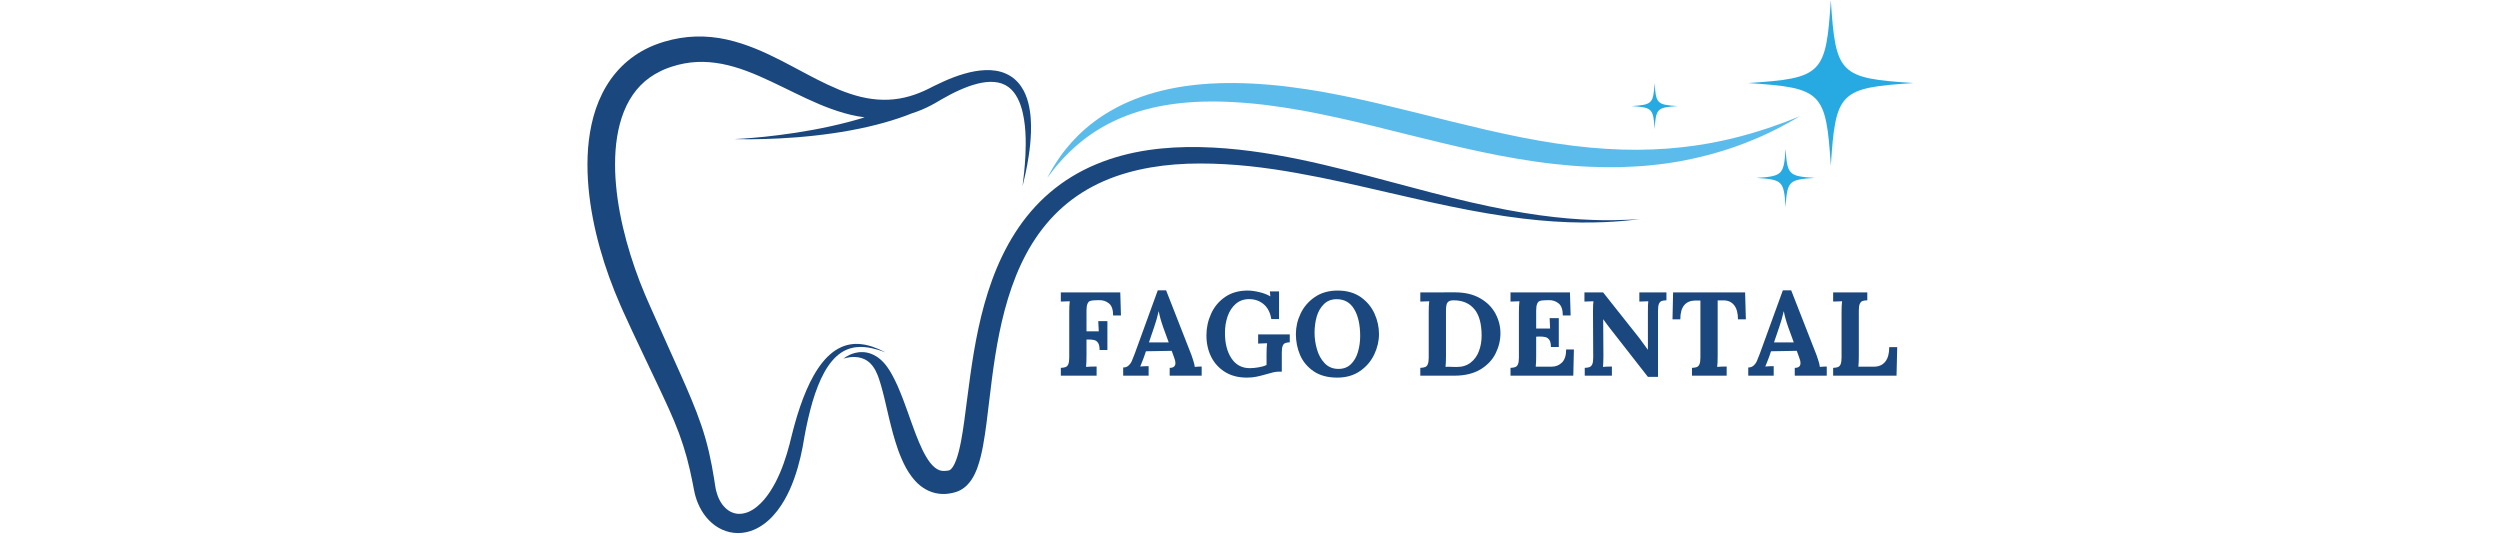 <svg xmlns="http://www.w3.org/2000/svg" xmlns:xlink="http://www.w3.org/1999/xlink" width="700" zoomAndPan="magnify" viewBox="0 0 525 112.5" height="150" preserveAspectRatio="xMidYMid meet" version="1.2"><defs><clipPath id="5027a97798"><path d="M 123.367 7.629 L 216.617 7.629 L 216.617 111.945 L 123.367 111.945 Z M 123.367 7.629 "/></clipPath><clipPath id="2d149c45cb"><path d="M 367.059 0.055 L 401.867 0.055 L 401.867 34.938 L 367.059 34.938 Z M 367.059 0.055 "/></clipPath></defs><g id="fcc35e6e94"><path style=" stroke:none;fill-rule:nonzero;fill:#1a477e;fill-opacity:1;" d="M 177.129 75.312 C 177.129 75.312 177.172 75.273 177.262 75.203 C 177.352 75.137 177.488 75.035 177.68 74.918 C 177.871 74.801 178.117 74.66 178.422 74.52 C 178.727 74.379 179.098 74.227 179.539 74.121 C 179.98 74.012 180.496 73.926 181.082 73.941 C 181.668 73.953 182.324 74.055 182.992 74.32 C 183.328 74.453 183.664 74.617 183.992 74.82 C 184.324 75.02 184.641 75.266 184.949 75.531 C 185.562 76.07 186.117 76.73 186.598 77.477 C 186.656 77.562 186.715 77.652 186.773 77.746 C 186.832 77.84 186.891 77.934 186.949 78.027 C 187.062 78.215 187.172 78.402 187.281 78.598 C 187.5 78.984 187.703 79.383 187.906 79.793 C 188.109 80.203 188.305 80.625 188.5 81.055 C 188.688 81.488 188.875 81.934 189.059 82.383 C 189.242 82.836 189.426 83.293 189.609 83.762 C 189.781 84.23 189.957 84.711 190.137 85.195 C 190.312 85.68 190.492 86.168 190.676 86.668 C 190.852 87.168 191.031 87.672 191.211 88.184 C 191.395 88.691 191.582 89.207 191.773 89.727 C 191.957 90.246 192.152 90.77 192.355 91.293 C 192.555 91.816 192.77 92.336 192.988 92.855 C 193.203 93.375 193.434 93.891 193.676 94.395 C 193.918 94.898 194.18 95.391 194.457 95.855 C 194.73 96.328 195.02 96.773 195.332 97.168 C 195.641 97.562 195.969 97.906 196.301 98.172 C 196.629 98.441 196.949 98.629 197.281 98.75 C 197.609 98.867 197.961 98.918 198.367 98.902 C 198.574 98.898 198.793 98.875 199.023 98.832 C 199.082 98.82 199.137 98.812 199.199 98.797 L 199.285 98.777 C 199.312 98.77 199.223 98.797 199.289 98.777 L 199.355 98.758 C 199.383 98.75 199.395 98.746 199.379 98.75 C 199.379 98.75 199.375 98.75 199.371 98.75 C 199.355 98.758 199.379 98.75 199.383 98.746 C 199.402 98.738 199.422 98.73 199.441 98.723 C 199.516 98.684 199.605 98.625 199.715 98.52 C 199.824 98.414 199.949 98.266 200.074 98.082 C 200.324 97.711 200.57 97.199 200.781 96.633 C 201.211 95.488 201.531 94.133 201.805 92.734 C 202.074 91.324 202.297 89.852 202.504 88.34 C 203.332 82.289 204.016 75.699 205.469 68.953 C 206.195 65.582 207.109 62.164 208.348 58.785 C 209.586 55.406 211.148 52.059 213.156 48.918 C 215.16 45.777 217.621 42.848 220.527 40.391 C 223.426 37.922 226.734 35.934 230.227 34.484 C 233.723 33.023 237.387 32.078 241.059 31.531 C 244.73 30.984 248.422 30.812 252.027 30.891 C 259.277 31.035 266.293 32.117 272.957 33.484 C 276.289 34.176 279.535 34.953 282.699 35.746 C 285.863 36.539 288.941 37.355 291.934 38.156 C 294.922 38.953 297.828 39.734 300.641 40.457 C 303.453 41.184 306.176 41.859 308.801 42.465 C 311.422 43.062 313.945 43.605 316.355 44.055 C 318.762 44.512 321.059 44.883 323.223 45.188 C 327.555 45.789 331.359 46.082 334.5 46.188 C 337.645 46.309 340.117 46.219 341.801 46.152 C 342.223 46.133 342.598 46.113 342.918 46.098 C 343.238 46.078 343.508 46.059 343.727 46.043 C 344.16 46.016 344.387 46 344.387 46 C 344.387 46 344.164 46.027 343.73 46.082 C 343.512 46.109 343.246 46.145 342.926 46.184 C 342.605 46.215 342.234 46.258 341.812 46.301 C 341.395 46.348 340.926 46.387 340.406 46.43 C 339.887 46.477 339.32 46.512 338.711 46.555 C 338.098 46.598 337.438 46.621 336.738 46.656 C 336.035 46.676 335.285 46.711 334.496 46.719 C 332.918 46.742 331.164 46.738 329.258 46.664 C 327.355 46.59 325.293 46.457 323.098 46.254 C 318.711 45.84 313.781 45.129 308.453 44.109 C 305.789 43.602 303.027 43.027 300.176 42.402 C 297.324 41.773 294.387 41.094 291.371 40.398 C 285.344 39.008 279 37.516 272.402 36.348 C 269.105 35.758 265.746 35.25 262.34 34.891 C 258.934 34.539 255.469 34.332 252.004 34.336 C 248.527 34.336 245.059 34.578 241.641 35.164 C 238.234 35.754 234.887 36.676 231.758 38.051 C 228.625 39.422 225.723 41.238 223.195 43.469 C 220.664 45.699 218.508 48.316 216.742 51.172 C 214.973 54.027 213.582 57.105 212.477 60.262 C 211.371 63.418 210.535 66.652 209.875 69.879 C 209.211 73.109 208.727 76.336 208.309 79.523 C 207.891 82.711 207.559 85.859 207.152 88.965 C 206.945 90.52 206.723 92.066 206.438 93.609 C 206.145 95.156 205.805 96.699 205.227 98.285 C 204.93 99.082 204.57 99.891 204.031 100.715 C 203.758 101.121 203.438 101.535 203.039 101.926 C 202.641 102.316 202.16 102.68 201.609 102.961 C 201.473 103.035 201.332 103.098 201.188 103.156 C 201.113 103.188 201.051 103.215 200.957 103.246 L 200.82 103.293 L 200.723 103.324 L 200.539 103.379 L 200.375 103.422 C 200.266 103.453 200.152 103.48 200.043 103.508 C 199.594 103.613 199.125 103.688 198.641 103.723 C 197.676 103.785 196.645 103.668 195.699 103.34 C 194.75 103.02 193.906 102.516 193.211 101.953 C 192.516 101.379 191.957 100.754 191.477 100.125 C 191 99.496 190.602 98.863 190.254 98.238 C 189.906 97.605 189.613 96.98 189.348 96.367 C 189.078 95.75 188.844 95.145 188.625 94.547 C 188.41 93.949 188.219 93.363 188.039 92.781 C 187.863 92.203 187.695 91.637 187.535 91.078 C 187.383 90.52 187.242 89.969 187.105 89.43 C 186.973 88.895 186.84 88.367 186.711 87.848 C 186.59 87.332 186.473 86.824 186.355 86.324 C 186.125 85.34 185.902 84.391 185.688 83.48 C 185.578 83.027 185.465 82.59 185.352 82.164 C 185.242 81.738 185.133 81.324 185.016 80.926 C 184.902 80.527 184.781 80.145 184.656 79.773 C 184.598 79.59 184.535 79.406 184.473 79.23 C 184.438 79.145 184.41 79.059 184.375 78.973 C 184.344 78.887 184.309 78.801 184.277 78.719 C 184.016 78.07 183.715 77.496 183.367 77.016 C 183.02 76.531 182.633 76.137 182.211 75.836 C 181.793 75.535 181.348 75.324 180.906 75.191 C 180.461 75.059 180.027 74.992 179.633 74.977 C 178.836 74.938 178.191 75.043 177.77 75.141 C 177.344 75.23 177.129 75.312 177.129 75.312 "/><path style=" stroke:none;fill-rule:nonzero;fill:#5bbceb;fill-opacity:1;" d="M 219.926 37.359 C 219.926 37.359 220.004 37.215 220.152 36.934 C 220.223 36.793 220.316 36.621 220.426 36.414 C 220.535 36.207 220.672 35.973 220.824 35.707 C 220.977 35.438 221.156 35.145 221.355 34.824 C 221.547 34.496 221.777 34.152 222.023 33.777 C 222.262 33.398 222.547 33.012 222.84 32.59 C 222.992 32.383 223.156 32.172 223.32 31.953 C 223.402 31.844 223.488 31.734 223.574 31.621 C 223.664 31.512 223.75 31.402 223.844 31.289 C 224.562 30.379 225.422 29.422 226.426 28.434 C 227.426 27.445 228.582 26.445 229.891 25.465 C 231.199 24.488 232.676 23.551 234.301 22.68 C 235.922 21.809 237.703 21.027 239.609 20.344 C 241.512 19.66 243.551 19.102 245.68 18.652 C 247.812 18.203 250.043 17.895 252.34 17.691 C 253.488 17.59 254.656 17.52 255.836 17.484 L 256.281 17.465 L 256.738 17.457 C 257.027 17.453 257.316 17.449 257.605 17.445 C 258.18 17.43 258.793 17.438 259.402 17.441 C 261.828 17.457 264.27 17.598 266.758 17.812 C 269.246 18.023 271.758 18.344 274.285 18.73 C 274.918 18.82 275.551 18.926 276.184 19.031 C 276.816 19.133 277.449 19.242 278.086 19.355 C 279.355 19.578 280.625 19.832 281.898 20.086 C 283.168 20.344 284.441 20.613 285.715 20.891 C 286.352 21.031 286.988 21.172 287.629 21.312 C 288.262 21.461 288.898 21.609 289.535 21.758 C 292.078 22.355 294.621 22.98 297.156 23.602 C 302.219 24.875 307.258 26.141 312.219 27.285 C 313.457 27.57 314.695 27.844 315.926 28.105 C 317.156 28.371 318.383 28.625 319.598 28.867 C 322.039 29.348 324.453 29.762 326.832 30.125 C 331.59 30.844 336.215 31.281 340.609 31.41 C 342.809 31.477 344.949 31.469 347.02 31.383 C 349.086 31.301 351.082 31.156 352.996 30.945 C 354.906 30.734 356.738 30.484 358.469 30.172 C 359.336 30.035 360.172 29.852 360.992 29.691 C 361.402 29.613 361.805 29.516 362.199 29.43 C 362.594 29.34 362.984 29.254 363.367 29.168 C 366.426 28.441 369.07 27.648 371.223 26.922 C 371.766 26.75 372.27 26.559 372.75 26.391 C 373.227 26.227 373.68 26.074 374.09 25.914 C 374.508 25.758 374.891 25.613 375.242 25.484 C 375.418 25.418 375.586 25.352 375.742 25.293 C 375.902 25.23 376.051 25.168 376.195 25.113 C 377.332 24.656 377.941 24.414 377.941 24.414 C 377.941 24.414 377.375 24.746 376.316 25.363 C 375.246 25.965 373.668 26.84 371.594 27.832 C 371.07 28.074 370.52 28.328 369.945 28.598 C 369.359 28.848 368.746 29.109 368.105 29.383 C 367.469 29.656 366.789 29.91 366.09 30.184 C 365.391 30.453 364.652 30.707 363.895 30.98 C 360.848 32.027 357.328 33.004 353.41 33.746 C 352.922 33.832 352.426 33.922 351.926 34.012 C 351.422 34.098 350.914 34.164 350.402 34.246 C 350.145 34.281 349.887 34.324 349.629 34.359 C 349.367 34.391 349.109 34.426 348.844 34.457 C 348.32 34.52 347.793 34.598 347.258 34.645 C 345.117 34.883 342.895 35.016 340.609 35.086 C 336.035 35.207 331.207 34.988 326.266 34.422 C 323.793 34.148 321.297 33.781 318.781 33.359 C 317.523 33.148 316.262 32.922 314.996 32.684 C 313.734 32.438 312.465 32.18 311.199 31.914 C 306.125 30.855 301.039 29.586 295.973 28.34 C 293.445 27.703 290.922 27.07 288.41 26.465 C 287.156 26.164 285.902 25.863 284.656 25.566 C 283.406 25.273 282.16 24.984 280.918 24.715 C 279.68 24.441 278.441 24.184 277.211 23.934 C 276.594 23.809 275.98 23.68 275.367 23.566 C 274.754 23.449 274.145 23.328 273.535 23.223 C 271.098 22.781 268.68 22.41 266.301 22.105 C 266.004 22.07 265.707 22.031 265.41 21.992 C 265.113 21.961 264.82 21.93 264.523 21.895 C 264.227 21.863 263.934 21.832 263.641 21.801 C 263.344 21.773 263.051 21.746 262.758 21.719 C 262.465 21.695 262.176 21.668 261.883 21.641 C 261.59 21.613 261.301 21.598 261.012 21.574 C 260.43 21.531 259.852 21.484 259.285 21.457 C 258.719 21.426 258.164 21.391 257.57 21.375 C 257.281 21.367 256.992 21.355 256.699 21.348 L 256.484 21.34 L 256.375 21.336 C 256.352 21.336 256.379 21.336 256.344 21.336 L 256.289 21.332 L 255.871 21.328 C 254.75 21.309 253.645 21.32 252.555 21.348 C 248.199 21.469 244.105 22.035 240.453 23.031 C 236.797 24.012 233.59 25.43 230.938 27.023 C 228.285 28.621 226.176 30.371 224.566 31.945 C 222.949 33.52 221.809 34.902 221.059 35.859 C 220.871 36.102 220.707 36.316 220.562 36.5 C 220.426 36.688 220.309 36.848 220.215 36.973 C 220.023 37.227 219.926 37.359 219.926 37.359 "/><g clip-rule="nonzero" clip-path="url(#5027a97798)"><path style=" stroke:none;fill-rule:nonzero;fill:#1a477e;fill-opacity:1;" d="M 216.449 24.812 C 216.367 23.781 216.223 22.699 215.934 21.574 C 215.641 20.453 215.203 19.277 214.449 18.172 C 214.078 17.625 213.621 17.094 213.082 16.629 C 212.543 16.164 211.918 15.77 211.238 15.469 C 210.562 15.168 209.84 14.961 209.105 14.848 C 208.371 14.73 207.625 14.699 206.887 14.727 C 205.402 14.785 203.934 15.074 202.492 15.488 C 201.047 15.902 199.629 16.449 198.219 17.078 C 197.512 17.391 196.809 17.723 196.105 18.074 C 195.387 18.438 194.746 18.777 194.094 19.066 C 192.766 19.668 191.371 20.16 189.926 20.488 C 188.48 20.816 186.984 20.98 185.461 20.953 C 183.941 20.926 182.391 20.727 180.836 20.355 C 179.277 19.984 177.715 19.453 176.148 18.809 C 174.582 18.16 173.008 17.41 171.41 16.598 C 169.816 15.781 168.199 14.906 166.535 14.023 C 164.875 13.137 163.16 12.238 161.367 11.406 C 159.57 10.566 157.691 9.781 155.703 9.141 C 153.719 8.504 151.617 8.004 149.434 7.789 C 147.25 7.57 144.996 7.625 142.785 7.992 C 141.676 8.172 140.582 8.43 139.508 8.75 C 139.242 8.832 138.973 8.914 138.711 9.004 L 138.512 9.07 C 138.527 9.062 138.379 9.117 138.363 9.121 L 138.273 9.156 L 137.918 9.285 C 137.797 9.332 137.688 9.367 137.555 9.418 L 137.129 9.594 L 136.707 9.77 C 136.57 9.832 136.441 9.891 136.309 9.953 C 134.207 10.926 132.219 12.285 130.539 13.961 C 128.852 15.633 127.48 17.605 126.445 19.688 C 125.926 20.73 125.484 21.805 125.113 22.891 C 124.746 23.977 124.453 25.078 124.211 26.184 C 123.738 28.395 123.477 30.621 123.398 32.832 C 123.359 33.938 123.355 35.039 123.387 36.137 C 123.422 37.234 123.492 38.324 123.586 39.41 C 123.984 43.754 124.832 47.996 125.984 52.113 C 127.129 56.23 128.598 60.219 130.277 64.07 C 130.484 64.555 130.703 65.031 130.918 65.512 C 131.133 65.973 131.344 66.438 131.555 66.902 C 131.984 67.828 132.41 68.754 132.836 69.676 C 133.703 71.508 134.562 73.332 135.422 75.148 C 136.277 76.953 137.133 78.746 137.98 80.531 C 138.812 82.309 139.656 84.062 140.434 85.805 C 140.828 86.676 141.203 87.539 141.566 88.402 C 141.926 89.266 142.27 90.125 142.59 90.988 C 143.227 92.707 143.777 94.426 144.25 96.164 C 144.723 97.902 145.109 99.66 145.457 101.414 C 145.543 101.855 145.625 102.297 145.711 102.734 C 145.773 103.055 145.793 103.164 145.867 103.477 L 145.965 103.895 L 146.074 104.281 C 146.371 105.312 146.801 106.312 147.359 107.254 C 147.641 107.727 147.957 108.18 148.309 108.609 C 148.664 109.039 149.055 109.445 149.48 109.816 C 150.328 110.562 151.34 111.16 152.441 111.527 C 152.992 111.711 153.562 111.836 154.137 111.898 C 154.711 111.961 155.285 111.957 155.844 111.898 C 156.969 111.785 158.016 111.434 158.941 110.961 C 159.867 110.488 160.68 109.902 161.391 109.258 C 162.102 108.613 162.723 107.922 163.273 107.207 C 164.367 105.773 165.199 104.27 165.879 102.762 C 166.551 101.25 167.078 99.746 167.508 98.262 C 167.938 96.777 168.281 95.316 168.551 93.887 C 168.676 93.184 168.797 92.488 168.918 91.801 C 168.98 91.469 169.039 91.137 169.102 90.809 C 169.164 90.48 169.23 90.152 169.293 89.828 C 169.559 88.535 169.848 87.285 170.156 86.082 C 170.777 83.684 171.516 81.484 172.406 79.566 C 173.297 77.648 174.367 76.016 175.629 74.855 C 176.258 74.277 176.934 73.828 177.621 73.512 C 178.312 73.191 179.012 73.012 179.684 72.922 C 180.352 72.836 180.988 72.844 181.57 72.895 C 182.152 72.945 182.68 73.035 183.152 73.141 C 184.09 73.352 184.797 73.59 185.273 73.754 C 185.746 73.922 185.988 74.02 185.988 74.02 C 185.988 74.02 185.758 73.895 185.305 73.676 C 184.852 73.457 184.176 73.133 183.242 72.816 C 182.312 72.508 181.105 72.18 179.629 72.219 C 178.891 72.246 178.09 72.363 177.277 72.652 C 176.465 72.938 175.648 73.379 174.883 73.961 C 174.121 74.547 173.395 75.258 172.738 76.078 C 172.406 76.488 172.09 76.918 171.785 77.371 C 171.48 77.824 171.188 78.297 170.91 78.789 C 170.344 79.77 169.828 80.824 169.352 81.938 C 168.867 83.047 168.426 84.219 168.008 85.438 C 167.59 86.656 167.203 87.926 166.84 89.242 C 166.754 89.57 166.664 89.902 166.574 90.238 C 166.484 90.574 166.398 90.914 166.312 91.254 C 166.148 91.918 165.98 92.594 165.809 93.273 C 165.457 94.613 165.059 95.965 164.574 97.312 C 164.094 98.664 163.523 100.004 162.852 101.301 C 162.168 102.59 161.387 103.844 160.453 104.934 C 159.984 105.477 159.48 105.977 158.945 106.41 C 158.41 106.848 157.836 107.203 157.254 107.465 C 156.078 107.977 154.879 108.062 153.816 107.637 C 152.75 107.227 151.793 106.305 151.152 105.086 C 150.828 104.48 150.578 103.805 150.398 103.094 L 150.332 102.828 L 150.285 102.582 C 150.254 102.457 150.203 102.117 150.184 101.992 C 150.113 101.535 150.043 101.074 149.973 100.613 C 149.676 98.77 149.336 96.895 148.898 95.004 C 148.68 94.059 148.434 93.109 148.168 92.16 C 147.898 91.211 147.598 90.266 147.281 89.324 C 146.961 88.387 146.621 87.453 146.266 86.523 C 145.91 85.602 145.539 84.68 145.16 83.766 C 143.641 80.109 141.98 76.523 140.348 72.871 C 139.531 71.051 138.711 69.219 137.891 67.375 C 137.477 66.453 137.066 65.531 136.652 64.605 C 136.449 64.145 136.242 63.68 136.039 63.215 C 135.84 62.762 135.641 62.309 135.449 61.852 C 133.906 58.203 132.594 54.426 131.539 50.582 C 130.496 46.734 129.719 42.812 129.367 38.891 C 129.277 37.91 129.215 36.934 129.184 35.957 C 129.152 34.98 129.152 34.012 129.188 33.047 C 129.254 31.117 129.461 29.215 129.844 27.387 C 130.227 25.559 130.789 23.801 131.562 22.195 C 132.336 20.594 133.324 19.145 134.523 17.922 C 135.719 16.699 137.129 15.711 138.688 14.957 C 138.781 14.91 138.883 14.859 138.977 14.816 L 139.25 14.695 L 139.523 14.57 C 139.625 14.527 139.754 14.48 139.867 14.434 L 140.219 14.297 L 140.309 14.262 C 140.312 14.262 140.316 14.258 140.32 14.258 C 140.324 14.258 140.328 14.254 140.336 14.254 L 140.496 14.195 C 140.707 14.117 140.918 14.051 141.133 13.98 C 141.984 13.707 142.844 13.484 143.711 13.324 C 147.18 12.668 150.734 13.035 154.195 14.047 C 155.926 14.551 157.637 15.203 159.324 15.934 C 161.016 16.668 162.688 17.469 164.363 18.281 C 166.039 19.094 167.711 19.922 169.406 20.711 C 171.102 21.496 172.82 22.246 174.582 22.875 C 176.34 23.512 178.145 24.043 179.98 24.391 C 180.508 24.492 181.043 24.574 181.578 24.645 C 180.488 24.984 179.355 25.301 178.195 25.609 C 177.59 25.77 176.977 25.914 176.359 26.07 C 175.742 26.215 175.121 26.363 174.5 26.5 C 173.25 26.773 172 27.031 170.762 27.258 C 169.527 27.488 168.305 27.688 167.117 27.875 C 165.93 28.059 164.781 28.219 163.688 28.355 C 162.598 28.496 161.559 28.613 160.602 28.715 C 158.688 28.914 157.086 29.035 155.965 29.109 C 154.844 29.18 154.203 29.203 154.203 29.203 C 154.203 29.203 154.844 29.23 155.969 29.238 C 157.094 29.25 158.703 29.25 160.633 29.191 C 161.602 29.164 162.645 29.125 163.75 29.066 C 164.859 29.012 166.023 28.934 167.23 28.84 C 168.434 28.742 169.68 28.633 170.945 28.492 C 172.211 28.355 173.492 28.191 174.773 28.008 C 175.414 27.918 176.055 27.816 176.691 27.715 C 177.328 27.605 177.965 27.504 178.59 27.383 C 179.848 27.152 181.082 26.902 182.27 26.625 C 182.863 26.484 183.453 26.355 184.02 26.199 C 184.59 26.051 185.148 25.914 185.688 25.754 C 186.773 25.453 187.789 25.129 188.723 24.82 C 189.191 24.656 189.637 24.5 190.062 24.352 C 190.48 24.191 190.883 24.035 191.258 23.891 C 191.344 23.859 191.43 23.824 191.516 23.793 C 192.953 23.336 194.312 22.762 195.574 22.09 C 196.324 21.703 197.02 21.277 197.641 20.914 C 198.281 20.543 198.918 20.191 199.555 19.859 C 200.828 19.195 202.102 18.625 203.355 18.164 C 204.613 17.707 205.859 17.379 207.062 17.246 C 208.258 17.117 209.402 17.199 210.395 17.547 C 211.387 17.895 212.223 18.527 212.863 19.332 C 213.508 20.141 213.973 21.094 214.312 22.062 C 214.656 23.031 214.875 24.02 215.031 24.98 C 215.188 25.941 215.281 26.871 215.336 27.762 C 215.441 29.547 215.406 31.156 215.344 32.559 C 215.277 33.957 215.172 35.148 215.078 36.117 C 214.977 37.082 214.891 37.824 214.828 38.32 C 214.766 38.82 214.73 39.078 214.73 39.078 C 214.73 39.078 214.793 38.824 214.918 38.336 C 215.035 37.848 215.211 37.121 215.41 36.168 C 215.613 35.211 215.844 34.031 216.047 32.625 C 216.258 31.219 216.445 29.594 216.504 27.746 C 216.531 26.824 216.527 25.844 216.449 24.812 "/></g><g clip-rule="nonzero" clip-path="url(#2d149c45cb)"><path style=" stroke:none;fill-rule:nonzero;fill:#27aae1;fill-opacity:1;" d="M 401.867 17.438 C 386.297 18.445 385.48 19.262 384.473 34.816 C 383.465 19.262 382.645 18.445 367.074 17.438 C 382.645 16.43 383.465 15.613 384.473 0.055 C 385.48 15.613 386.297 16.43 401.867 17.438 "/></g><path style=" stroke:none;fill-rule:nonzero;fill:#27aae1;fill-opacity:1;" d="M 381.098 37.359 C 375.617 37.715 375.328 38 374.973 43.48 C 374.617 38 374.328 37.715 368.848 37.359 C 374.328 37.004 374.617 36.715 374.973 31.238 C 375.328 36.715 375.617 37.004 381.098 37.359 "/><path style=" stroke:none;fill-rule:nonzero;fill:#27aae1;fill-opacity:1;" d="M 352.316 22.277 C 347.977 22.559 347.75 22.789 347.469 27.121 C 347.188 22.789 346.957 22.559 342.621 22.277 C 346.957 22 347.188 21.77 347.469 17.438 C 347.75 21.77 347.977 22 352.316 22.277 "/><g style="fill:#1a477e;fill-opacity:1;"><g transform="translate(221.524, 78.892)"><path style="stroke:none" d="M 1.25 -1.641 C 1.695 -1.66 2.035 -1.719 2.266 -1.812 C 2.504 -1.906 2.688 -2.098 2.812 -2.391 C 2.945 -2.691 3.016 -3.164 3.016 -3.812 L 3.016 -13.391 C 3.016 -14.316 3.051 -15.062 3.125 -15.625 L 1.25 -15.562 L 1.25 -17.484 L 13.734 -17.484 L 13.875 -12.641 L 12.234 -12.641 C 12.234 -13.867 11.938 -14.719 11.344 -15.188 C 10.758 -15.664 10.051 -15.891 9.219 -15.859 L 8.312 -15.828 C 7.914 -15.816 7.598 -15.766 7.359 -15.672 C 7.129 -15.578 6.953 -15.367 6.828 -15.047 C 6.703 -14.734 6.641 -14.27 6.641 -13.656 L 6.641 -9.312 L 9.219 -9.312 C 9.195 -9.531 9.16 -10.242 9.109 -11.453 L 11.031 -11.453 L 11.031 -5.391 L 9.391 -5.391 C 9.391 -6.055 9.285 -6.551 9.078 -6.875 C 8.867 -7.195 8.594 -7.398 8.25 -7.484 C 7.906 -7.566 7.469 -7.602 6.938 -7.594 L 6.641 -7.594 L 6.641 -4.094 C 6.641 -3.164 6.609 -2.414 6.547 -1.844 C 7.078 -1.895 7.816 -1.922 8.766 -1.922 L 8.766 0 L 1.25 0 Z M 1.25 -1.641 "/></g></g><g style="fill:#1a477e;fill-opacity:1;"><g transform="translate(235.774, 78.892)"><path style="stroke:none" d="M 0.094 -1.719 C 0.531 -1.719 0.895 -1.844 1.188 -2.094 C 1.477 -2.344 1.707 -2.645 1.875 -3 C 2.039 -3.363 2.25 -3.883 2.5 -4.562 L 7.359 -17.922 L 9.109 -17.922 L 14.438 -4.312 C 14.562 -3.977 14.695 -3.566 14.844 -3.078 C 15 -2.586 15.094 -2.176 15.125 -1.844 C 15.676 -1.895 16.16 -1.922 16.578 -1.922 L 16.578 0 L 9.859 0 L 9.859 -1.641 C 10.66 -1.641 11.062 -1.973 11.062 -2.641 C 11.062 -2.973 10.969 -3.375 10.781 -3.844 L 10.281 -5.219 L 4.875 -5.125 L 4.469 -3.938 C 4.414 -3.812 4.301 -3.516 4.125 -3.047 C 3.957 -2.578 3.805 -2.203 3.672 -1.922 C 4.203 -1.973 4.789 -2 5.438 -2 L 5.438 0 L 0.094 0 Z M 9.656 -6.984 L 8.516 -10.109 C 8.035 -11.473 7.719 -12.613 7.562 -13.531 L 7.547 -13.531 C 7.273 -12.332 6.961 -11.234 6.609 -10.234 L 5.5 -6.984 Z M 9.656 -6.984 "/></g></g><g style="fill:#1a477e;fill-opacity:1;"><g transform="translate(252.444, 78.892)"><path style="stroke:none" d="M 9.391 0.406 C 7.617 0.406 6.098 0.016 4.828 -0.766 C 3.555 -1.555 2.582 -2.617 1.906 -3.953 C 1.238 -5.297 0.906 -6.805 0.906 -8.484 C 0.906 -10.066 1.234 -11.578 1.891 -13.016 C 2.547 -14.461 3.523 -15.633 4.828 -16.531 C 6.141 -17.426 7.719 -17.875 9.562 -17.875 C 10.281 -17.875 11.094 -17.766 12 -17.547 C 12.906 -17.336 13.676 -17.039 14.312 -16.656 L 14.328 -16.656 L 14.234 -17.703 L 16.156 -17.703 L 16.156 -11.891 L 14.531 -11.891 C 14.312 -13.234 13.785 -14.266 12.953 -14.984 C 12.117 -15.703 11.098 -16.066 9.891 -16.078 C 8.785 -16.078 7.848 -15.75 7.078 -15.094 C 6.316 -14.438 5.742 -13.566 5.359 -12.484 C 4.984 -11.398 4.797 -10.234 4.797 -8.984 C 4.797 -6.773 5.254 -4.988 6.172 -3.625 C 7.086 -2.258 8.367 -1.578 10.016 -1.578 C 10.547 -1.578 11.156 -1.633 11.844 -1.75 C 12.539 -1.863 13.102 -2.031 13.531 -2.25 L 13.531 -4.562 C 13.531 -5.5 13.566 -6.25 13.641 -6.812 C 13.203 -6.781 12.789 -6.766 12.406 -6.766 L 11.766 -6.734 L 11.766 -8.672 L 18.406 -8.672 L 18.406 -7.016 C 17.988 -6.992 17.66 -6.93 17.422 -6.828 C 17.191 -6.734 17.02 -6.531 16.906 -6.219 C 16.789 -5.914 16.734 -5.457 16.734 -4.844 L 16.734 -0.844 L 16.125 -0.844 C 15.75 -0.844 15.375 -0.801 15 -0.719 C 14.625 -0.633 14.145 -0.504 13.562 -0.328 C 12.695 -0.078 11.973 0.102 11.391 0.219 C 10.805 0.344 10.141 0.406 9.391 0.406 Z M 9.391 0.406 "/></g></g><g style="fill:#1a477e;fill-opacity:1;"><g transform="translate(271.261, 78.892)"><path style="stroke:none" d="M 9.562 0.406 C 7.562 0.406 5.91 -0.035 4.609 -0.922 C 3.316 -1.805 2.367 -2.938 1.766 -4.312 C 1.172 -5.695 0.875 -7.172 0.875 -8.734 C 0.875 -10.223 1.207 -11.664 1.875 -13.062 C 2.539 -14.457 3.535 -15.609 4.859 -16.516 C 6.18 -17.422 7.773 -17.875 9.641 -17.875 C 11.555 -17.875 13.164 -17.422 14.469 -16.516 C 15.77 -15.609 16.738 -14.457 17.375 -13.062 C 18.008 -11.664 18.328 -10.223 18.328 -8.734 C 18.328 -7.285 17.992 -5.859 17.328 -4.453 C 16.66 -3.047 15.664 -1.883 14.344 -0.969 C 13.02 -0.051 11.426 0.406 9.562 0.406 Z M 9.812 -1.422 C 10.895 -1.422 11.773 -1.758 12.453 -2.438 C 13.141 -3.125 13.629 -3.988 13.922 -5.031 C 14.223 -6.082 14.375 -7.176 14.375 -8.312 C 14.375 -10.676 13.957 -12.555 13.125 -13.953 C 12.301 -15.359 11.07 -16.062 9.438 -16.062 C 8.344 -16.062 7.441 -15.707 6.734 -15 C 6.035 -14.301 5.535 -13.422 5.234 -12.359 C 4.941 -11.297 4.797 -10.188 4.797 -9.031 C 4.797 -7.875 4.961 -6.711 5.297 -5.547 C 5.629 -4.379 6.172 -3.398 6.922 -2.609 C 7.68 -1.816 8.645 -1.422 9.812 -1.422 Z M 9.812 -1.422 "/></g></g><g style="fill:#1a477e;fill-opacity:1;"><g transform="translate(290.452, 78.892)"><path style="stroke:none" d=""/></g></g><g style="fill:#1a477e;fill-opacity:1;"><g transform="translate(297.015, 78.892)"><path style="stroke:none" d="M 1.25 -1.641 C 1.695 -1.66 2.035 -1.719 2.266 -1.812 C 2.504 -1.906 2.688 -2.098 2.812 -2.391 C 2.945 -2.691 3.016 -3.164 3.016 -3.812 L 3.016 -13.391 C 3.016 -14.316 3.051 -15.062 3.125 -15.625 L 1.25 -15.562 L 1.25 -17.484 L 8.516 -17.5 C 10.598 -17.5 12.359 -17.086 13.797 -16.266 C 15.234 -15.441 16.305 -14.375 17.016 -13.062 C 17.723 -11.75 18.078 -10.363 18.078 -8.906 C 18.078 -7.445 17.738 -6.035 17.062 -4.672 C 16.395 -3.316 15.332 -2.195 13.875 -1.312 C 12.414 -0.438 10.586 0 8.391 0 L 1.25 0 Z M 8.906 -1.828 C 10.07 -1.828 11.047 -2.133 11.828 -2.75 C 12.617 -3.363 13.195 -4.164 13.562 -5.156 C 13.938 -6.145 14.125 -7.223 14.125 -8.391 C 14.125 -10.922 13.609 -12.789 12.578 -14 C 11.547 -15.219 10.094 -15.828 8.219 -15.828 C 7.645 -15.828 7.238 -15.688 7 -15.406 C 6.758 -15.125 6.641 -14.555 6.641 -13.703 L 6.641 -4.094 C 6.641 -3.164 6.609 -2.414 6.547 -1.844 C 6.629 -1.863 6.785 -1.875 7.016 -1.875 L 8.094 -1.844 C 8.312 -1.832 8.582 -1.828 8.906 -1.828 Z M 8.906 -1.828 "/></g></g><g style="fill:#1a477e;fill-opacity:1;"><g transform="translate(315.956, 78.892)"><path style="stroke:none" d="M 1.25 -1.641 C 1.695 -1.66 2.035 -1.719 2.266 -1.812 C 2.504 -1.906 2.688 -2.098 2.812 -2.391 C 2.945 -2.691 3.016 -3.164 3.016 -3.812 L 3.016 -13.391 C 3.016 -14.316 3.051 -15.062 3.125 -15.625 L 1.25 -15.562 L 1.25 -17.484 L 13.734 -17.484 L 13.875 -12.641 L 12.234 -12.641 C 12.234 -13.867 11.938 -14.719 11.344 -15.188 C 10.758 -15.664 10.051 -15.891 9.219 -15.859 L 8.312 -15.828 C 7.914 -15.816 7.598 -15.766 7.359 -15.672 C 7.129 -15.578 6.953 -15.367 6.828 -15.047 C 6.703 -14.734 6.641 -14.27 6.641 -13.656 L 6.641 -9.906 L 9.562 -9.906 C 9.539 -10.195 9.508 -10.922 9.469 -12.078 L 11.391 -12.078 L 11.391 -6.016 L 9.734 -6.016 C 9.734 -6.68 9.629 -7.172 9.422 -7.484 C 9.211 -7.805 8.941 -8.008 8.609 -8.094 C 8.273 -8.188 7.836 -8.227 7.297 -8.219 L 6.641 -8.188 L 6.641 -4.094 C 6.641 -3.195 6.609 -2.461 6.547 -1.891 L 9.891 -1.891 C 10.734 -1.891 11.453 -2.176 12.047 -2.75 C 12.641 -3.332 12.938 -4.25 12.938 -5.5 L 14.562 -5.5 L 14.438 0 L 1.25 0 Z M 1.25 -1.641 "/></g></g><g style="fill:#1a477e;fill-opacity:1;"><g transform="translate(331.529, 78.892)"><path style="stroke:none" d="M 6.547 -9.969 C 6.129 -10.5 5.672 -11.117 5.172 -11.828 L 5.141 -11.828 L 5.188 -4.094 C 5.188 -3.164 5.156 -2.414 5.094 -1.844 C 5.625 -1.895 6.25 -1.922 6.969 -1.922 L 6.969 0 L 1.266 0 L 1.266 -1.641 C 1.723 -1.66 2.066 -1.719 2.297 -1.812 C 2.523 -1.906 2.707 -2.098 2.844 -2.391 C 2.977 -2.691 3.047 -3.164 3.047 -3.812 L 3 -13.391 C 3 -14.504 3.031 -15.25 3.094 -15.625 L 1.203 -15.562 L 1.203 -17.484 L 5.125 -17.484 L 12.766 -7.844 C 13.461 -6.926 14.039 -6.133 14.5 -5.469 L 14.531 -5.469 L 14.531 -13.391 C 14.531 -14.461 14.555 -15.207 14.609 -15.625 L 12.734 -15.562 L 12.734 -17.484 L 18.422 -17.484 L 18.422 -15.828 C 17.973 -15.816 17.629 -15.766 17.391 -15.672 C 17.16 -15.578 16.977 -15.379 16.844 -15.078 C 16.719 -14.773 16.656 -14.301 16.656 -13.656 L 16.656 0.25 L 14.531 0.25 Z M 6.547 -9.969 "/></g></g><g style="fill:#1a477e;fill-opacity:1;"><g transform="translate(350.819, 78.892)"><path style="stroke:none" d="M 4.5 -1.641 C 4.945 -1.66 5.285 -1.719 5.516 -1.812 C 5.754 -1.906 5.938 -2.098 6.062 -2.391 C 6.195 -2.691 6.266 -3.164 6.266 -3.812 L 6.266 -15.781 L 5.125 -15.781 C 4.133 -15.758 3.375 -15.426 2.844 -14.781 C 2.312 -14.133 2.047 -13.148 2.047 -11.828 L 0.406 -11.828 L 0.531 -17.484 L 15.656 -17.484 L 15.812 -11.828 L 14.156 -11.828 C 14.156 -13.148 13.883 -14.145 13.344 -14.812 C 12.801 -15.488 12.051 -15.82 11.094 -15.812 L 9.891 -15.812 L 9.891 -4.094 C 9.891 -2.977 9.852 -2.227 9.781 -1.844 C 10.332 -1.895 11 -1.922 11.781 -1.922 L 11.781 0 L 4.5 0 Z M 4.5 -1.641 "/></g></g><g style="fill:#1a477e;fill-opacity:1;"><g transform="translate(367.04, 78.892)"><path style="stroke:none" d="M 0.094 -1.719 C 0.531 -1.719 0.895 -1.844 1.188 -2.094 C 1.477 -2.344 1.707 -2.645 1.875 -3 C 2.039 -3.363 2.25 -3.883 2.5 -4.562 L 7.359 -17.922 L 9.109 -17.922 L 14.438 -4.312 C 14.562 -3.977 14.695 -3.566 14.844 -3.078 C 15 -2.586 15.094 -2.176 15.125 -1.844 C 15.676 -1.895 16.16 -1.922 16.578 -1.922 L 16.578 0 L 9.859 0 L 9.859 -1.641 C 10.66 -1.641 11.062 -1.973 11.062 -2.641 C 11.062 -2.973 10.969 -3.375 10.781 -3.844 L 10.281 -5.219 L 4.875 -5.125 L 4.469 -3.938 C 4.414 -3.812 4.301 -3.516 4.125 -3.047 C 3.957 -2.578 3.805 -2.203 3.672 -1.922 C 4.203 -1.973 4.789 -2 5.438 -2 L 5.438 0 L 0.094 0 Z M 9.656 -6.984 L 8.516 -10.109 C 8.035 -11.473 7.719 -12.613 7.562 -13.531 L 7.547 -13.531 C 7.273 -12.332 6.961 -11.234 6.609 -10.234 L 5.5 -6.984 Z M 9.656 -6.984 "/></g></g><g style="fill:#1a477e;fill-opacity:1;"><g transform="translate(383.711, 78.892)"><path style="stroke:none" d="M 1.25 -1.641 C 1.695 -1.66 2.035 -1.719 2.266 -1.812 C 2.504 -1.906 2.688 -2.098 2.812 -2.391 C 2.945 -2.691 3.016 -3.164 3.016 -3.812 L 3.016 -13.391 C 3.016 -14.316 3.051 -15.062 3.125 -15.625 L 1.25 -15.562 L 1.25 -17.484 L 8.422 -17.484 L 8.422 -15.828 C 7.961 -15.816 7.617 -15.766 7.391 -15.672 C 7.16 -15.578 6.977 -15.379 6.844 -15.078 C 6.707 -14.773 6.641 -14.301 6.641 -13.656 L 6.641 -4.094 C 6.641 -3.195 6.609 -2.461 6.547 -1.891 L 9.891 -1.891 C 10.891 -1.91 11.66 -2.266 12.203 -2.953 C 12.754 -3.648 13.031 -4.664 13.031 -6 L 14.703 -6 L 14.562 0 L 1.25 0 Z M 1.25 -1.641 "/></g></g></g></svg>